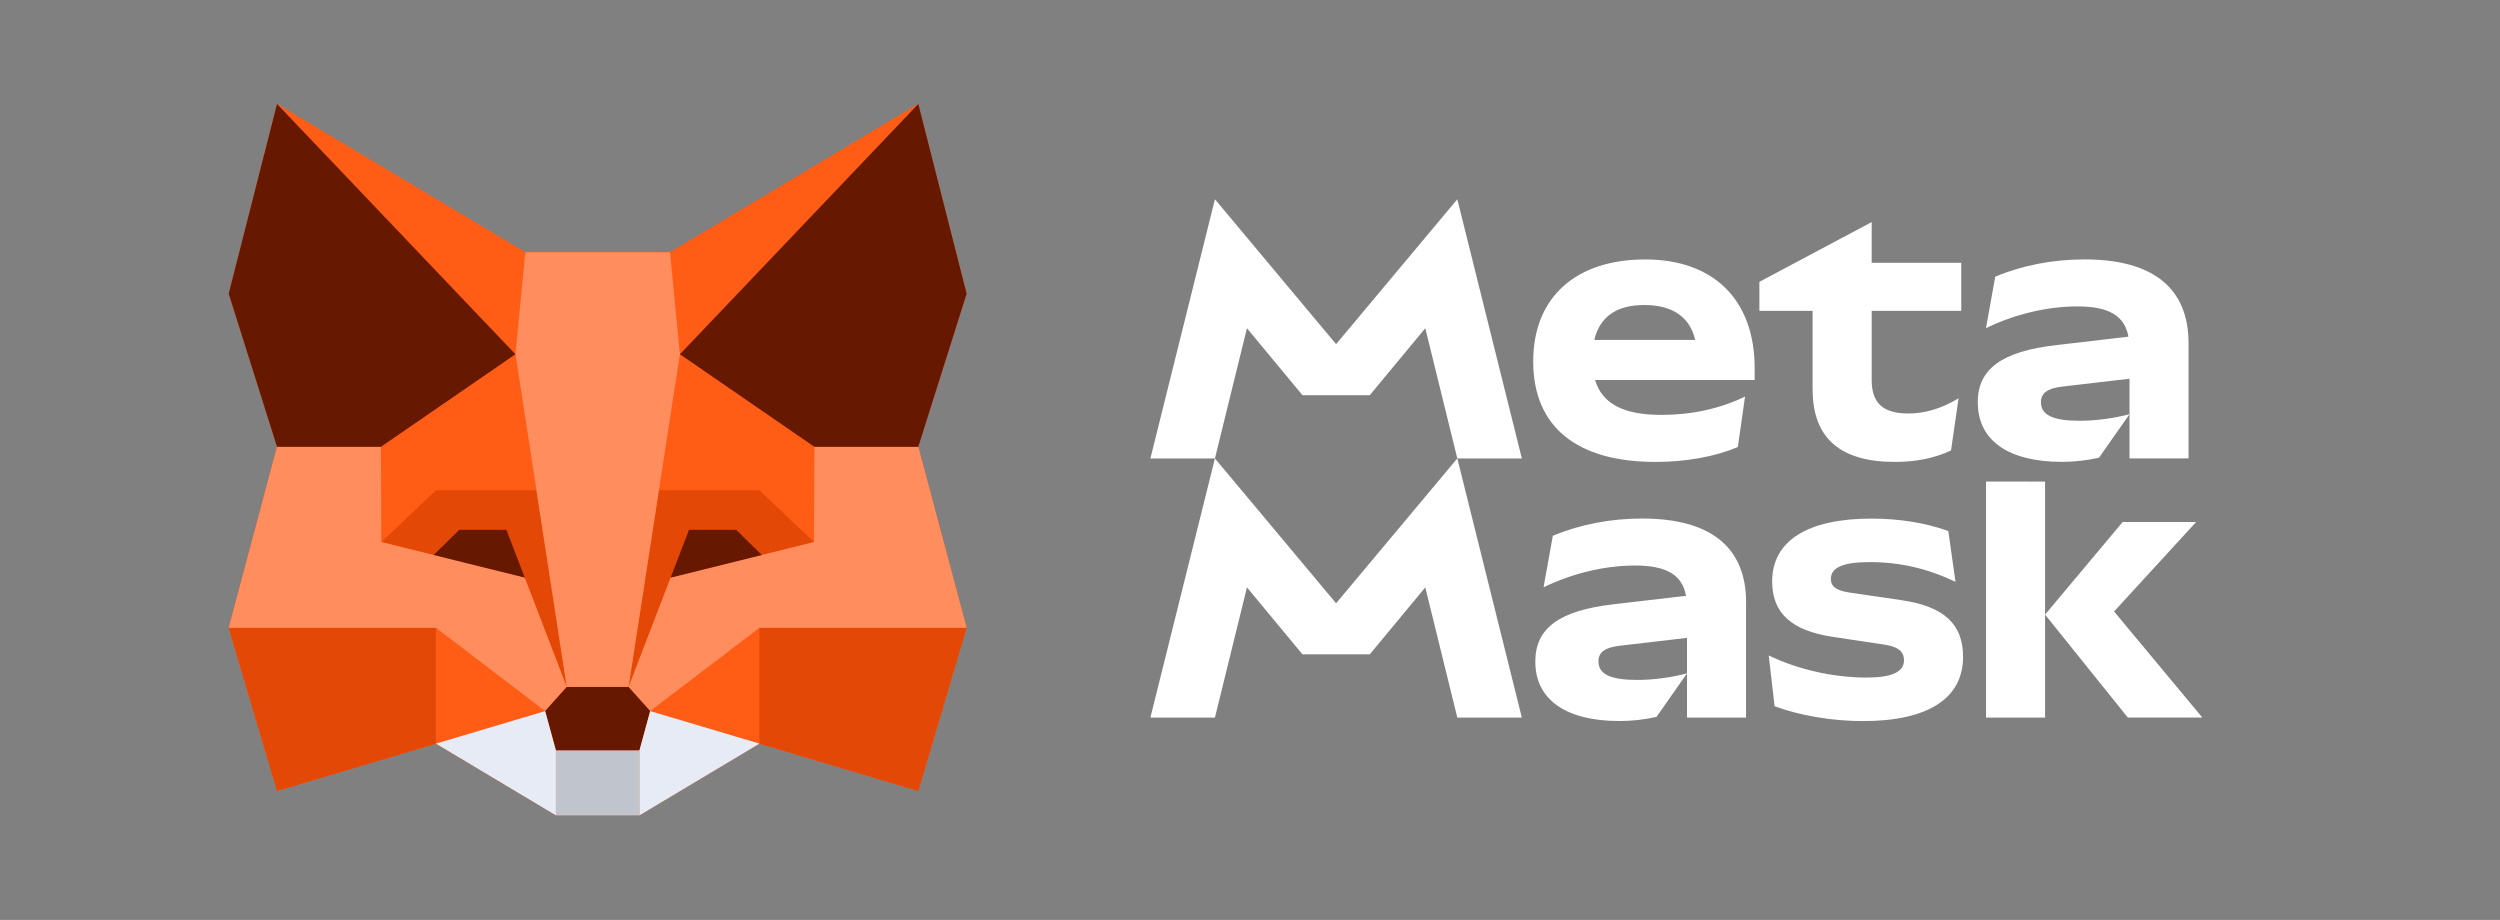 <svg width="481" height="177" viewBox="0 0 481 177" fill="none" xmlns="http://www.w3.org/2000/svg">
<rect x="0" y="0" width="481" height="177" fill="#808080" stroke="none"/>
<g clip-path="url(#clip0_1177_19)">
<path d="M176.682 152.192L146.099 143.086L123.036 156.873L106.944 156.866L83.867 143.086L53.298 152.192L44 120.801L53.299 85.962L44 56.507L53.299 20L101.065 48.538H128.915L176.682 20L185.981 56.507L176.682 85.962L185.981 120.801L176.682 152.192Z" fill="#FF5C16"/>
<path d="M53.305 20L101.072 48.558L99.173 68.157L53.305 20ZM83.875 120.814L104.892 136.824L83.875 143.085V120.814ZM103.212 94.345L99.173 68.171L73.317 85.97L73.303 85.963V85.976L73.383 104.297L83.868 94.346L103.212 94.345ZM176.682 20L128.915 48.558L130.808 68.157L176.682 20ZM146.113 120.814L125.095 136.824L146.113 143.085V120.814ZM156.678 85.975V85.962L156.672 85.969L130.815 68.171L126.776 94.345H146.112L156.604 104.295L156.678 85.975Z" fill="#FF5C16"/>
<path d="M83.868 143.085L53.299 152.191L44 120.814H83.868V143.085ZM103.205 94.338L109.044 132.178L100.951 111.138L73.37 104.295L83.861 94.339L103.205 94.338ZM146.112 143.085L176.682 152.191L185.981 120.813H146.112C146.112 120.814 146.112 143.085 146.112 143.085ZM126.776 94.338L120.937 132.178L129.029 111.138L156.612 104.295L146.114 94.339L126.776 94.338Z" fill="#E34807"/>
<path d="M44 120.801L53.299 85.962H73.296L73.369 104.289L100.953 111.132L109.045 132.171L104.885 136.804L83.868 120.794H44V120.801ZM185.981 120.801L176.682 85.962H156.684L156.611 104.289L129.029 111.132L120.936 132.171L125.095 136.804L146.113 120.794H185.981V120.801ZM128.915 48.538H101.065L99.174 68.137L109.046 132.15H120.937L130.815 68.137L128.915 48.538Z" fill="#FF8D5D"/>
<path d="M53.299 20L44 56.507L53.299 85.962H73.296L99.166 68.158L53.299 20ZM97.426 101.938H88.367L83.435 106.773L100.959 111.117L97.426 101.931V101.938ZM176.682 20L185.981 56.507L176.682 85.962H156.684L130.815 68.158L176.682 20ZM132.568 101.938H141.64L146.572 106.779L129.028 111.132L132.568 101.931V101.938ZM123.029 144.385L125.096 136.818L120.936 132.185H109.036L104.877 136.818L106.943 144.385" fill="#661800"/>
<path d="M123.029 144.384V156.879H106.945V144.384H123.029Z" fill="#C0C4CD"/>
<path d="M83.875 143.072L106.958 156.872V144.377L104.891 136.811L83.875 143.072ZM146.113 143.072L123.029 156.872V144.377L125.096 136.811L146.113 143.072Z" fill="#E7EBF6"/>
</g>
<path d="M335.939 115.926V138.065H324.579V122.726L311.634 124.241C308.791 124.57 307.541 125.508 307.541 127.23C307.541 129.755 309.915 130.819 315.007 130.819C318.111 130.819 321.55 130.354 324.586 129.552L318.707 137.929C316.331 138.461 314.016 138.724 311.575 138.724C301.272 138.724 295.393 134.604 295.393 127.29C295.393 120.841 300.014 117.453 310.518 116.254L324.393 114.632C323.643 110.573 320.599 108.807 314.546 108.807C308.865 108.807 302.591 110.27 296.978 112.997L298.763 103.089C303.98 100.894 309.927 99.764 315.934 99.764C329.148 99.764 335.95 105.285 335.95 115.916L335.937 115.924L335.939 115.926ZM233.753 88.203L221.336 138.064H233.753L239.914 113.009L250.596 125.897H263.543L274.225 113.009L280.387 138.064H292.803L280.387 88.197L257.066 116.073L233.746 88.197L233.753 88.203ZM280.387 38.337L257.066 66.213L233.753 38.337L221.336 88.203H233.753L239.914 63.149L250.596 76.037H263.543L274.225 63.149L280.387 88.203H292.803L280.387 38.337ZM365.794 115.461L355.754 113.998C353.245 113.603 352.256 112.801 352.256 111.406C352.256 109.146 354.697 108.149 359.72 108.149C365.535 108.149 370.752 109.346 376.238 111.938L374.853 102.169C370.425 100.574 365.341 99.778 360.056 99.778C347.707 99.778 340.963 104.101 340.963 111.878C340.963 117.931 344.663 121.319 352.522 122.516L362.698 124.046C365.273 124.443 366.33 125.44 366.33 127.036C366.33 129.296 363.956 130.361 359.132 130.361C352.791 130.361 345.921 128.833 340.306 126.106L341.431 135.875C346.255 137.674 352.53 138.737 358.409 138.737C371.093 138.737 377.696 134.28 377.696 126.369C377.696 120.052 373.997 116.658 365.81 115.467L365.794 115.461ZM382.114 92.652V138.062H393.472V92.654L382.114 92.652ZM406.745 117.654L422.539 100.429H408.404L393.472 118.247L409.393 138.056H423.73L406.745 117.647V117.654ZM380.528 77.43C380.528 84.741 386.407 88.861 396.71 88.861C399.152 88.861 401.466 88.593 403.842 88.067L409.721 79.691C406.685 80.486 403.246 80.957 400.143 80.957C395.057 80.957 392.677 79.893 392.677 77.368C392.677 75.638 393.934 74.708 396.771 74.379L409.715 72.864V88.202H421.074V66.062C421.074 55.425 414.27 49.91 401.058 49.91C395.044 49.91 389.104 51.04 383.885 53.237L382.099 63.141C387.713 60.414 393.987 58.952 399.667 58.952C405.721 58.952 408.765 60.715 409.514 64.776L395.64 66.4C385.137 67.598 380.514 70.985 380.514 77.435L380.528 77.43ZM348.757 75.038C348.757 84.216 354.042 88.869 364.478 88.869C368.638 88.869 372.079 88.202 375.377 86.672L376.827 76.635C373.656 78.559 370.418 79.556 367.181 79.556C362.292 79.556 360.111 77.563 360.111 73.106V59.808H377.349V50.569H360.109V42.726L338.507 54.227V59.81H348.743V75.033L348.756 75.04L348.757 75.038ZM337.593 70.851V73.113H306.891C308.275 77.719 312.389 79.825 319.693 79.825C325.508 79.825 330.926 78.628 335.743 76.305L334.358 86.013C329.93 87.873 324.317 88.875 318.57 88.875C303.31 88.875 294.99 82.094 294.99 69.531C294.99 56.966 303.445 49.916 316.524 49.916C329.602 49.916 337.597 57.565 337.597 70.857L337.589 70.851H337.593ZM306.743 65.398H326.157C325.133 60.988 321.768 58.684 316.39 58.684C311.011 58.684 307.821 60.927 306.743 65.398Z" fill="white"/>
<defs>
<clipPath id="clip0_1177_19">
<rect width="142" height="136.878" fill="white" transform="translate(44 20)"/>
</clipPath>
</defs>
</svg>
